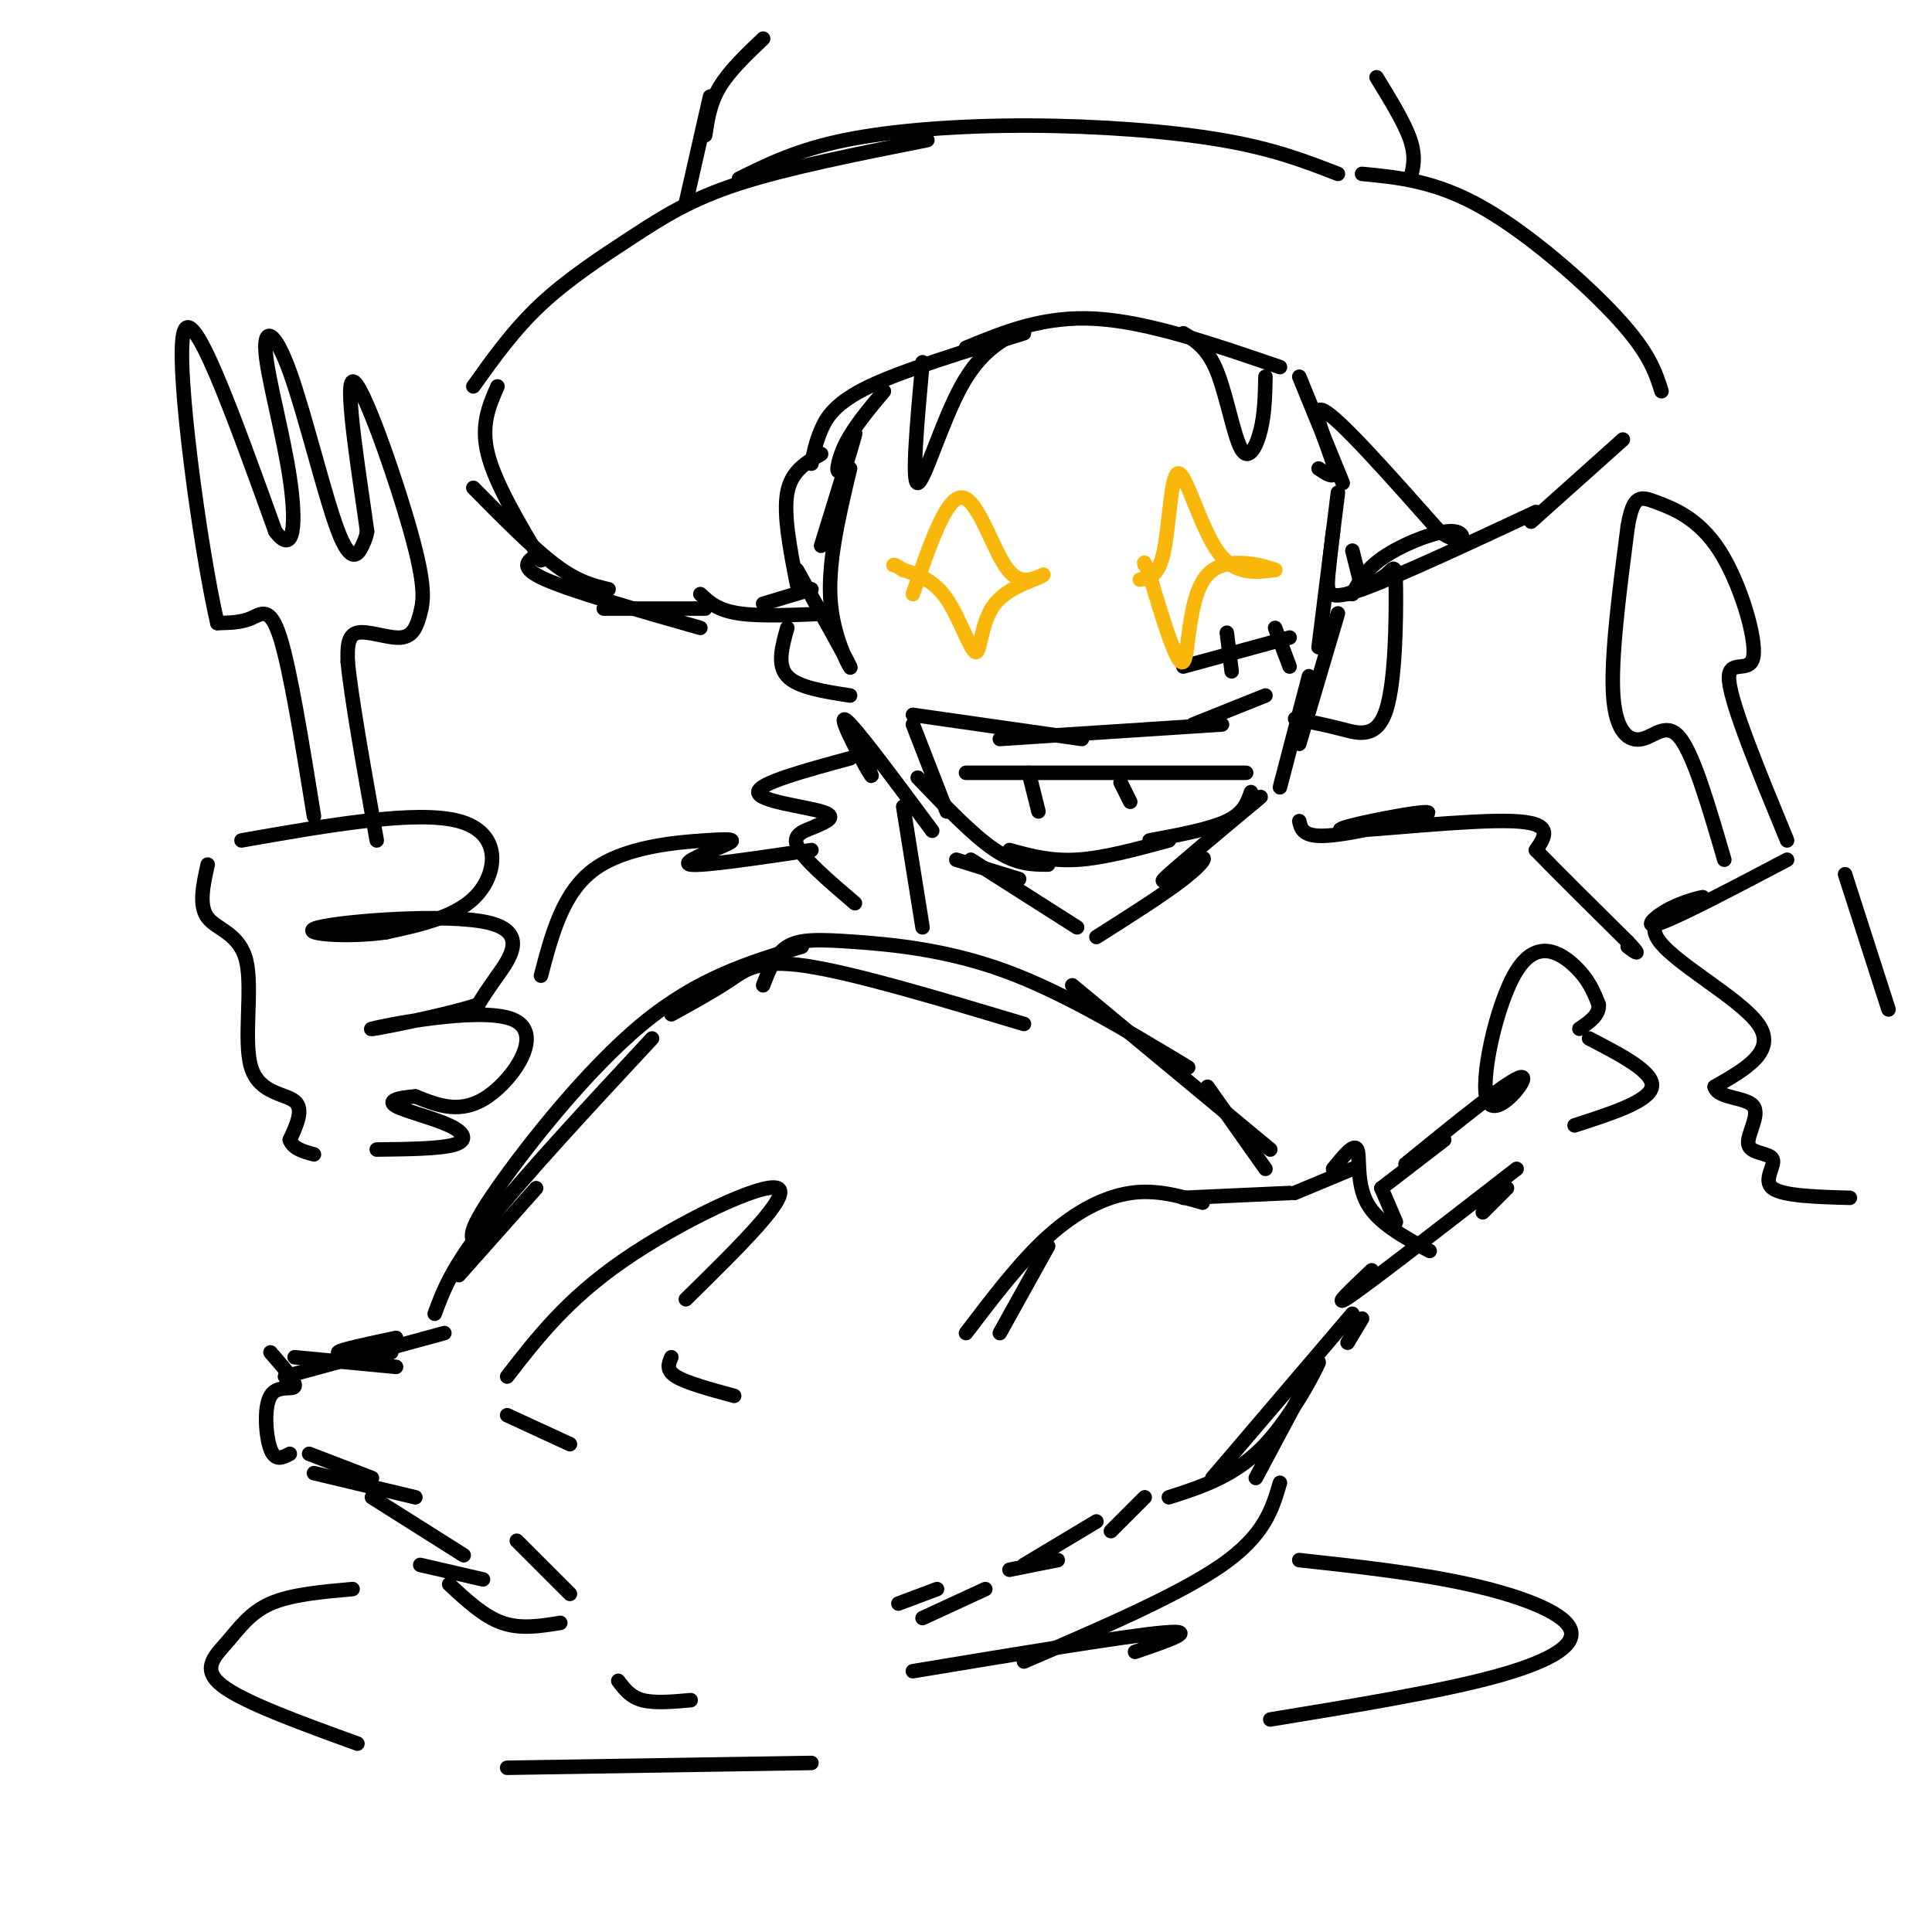 <svg viewBox='0 0 400 400' version='1.1' xmlns='http://www.w3.org/2000/svg' xmlns:xlink='http://www.w3.org/1999/xlink'><g fill='none' stroke='#000000' stroke-width='3' stroke-linecap='round' stroke-linejoin='round'><path d='M81,280c-5.583,0.250 -11.167,0.500 -11,0c0.167,-0.500 6.083,-1.750 12,-3'/><path d='M61,281c0.000,0.000 21.000,2.000 21,2'/><path d='M92,276c0.000,0.000 -33.000,9.000 -33,9'/><path d='M56,280c2.655,3.054 5.310,6.107 5,7c-0.310,0.893 -3.583,-0.375 -5,2c-1.417,2.375 -0.976,8.393 0,11c0.976,2.607 2.488,1.804 4,1'/><path d='M64,301c0.000,0.000 13.000,5.000 13,5'/><path d='M65,305c0.000,0.000 21.000,5.000 21,5'/><path d='M77,310c0.000,0.000 19.000,12.000 19,12'/><path d='M87,324c0.000,0.000 13.000,3.000 13,3'/><path d='M93,328c3.583,3.333 7.167,6.667 11,8c3.833,1.333 7.917,0.667 12,0'/><path d='M95,264c0.000,0.000 16.000,-18.000 16,-18'/><path d='M90,272c1.750,-4.750 3.500,-9.500 11,-19c7.500,-9.500 20.750,-23.750 34,-38'/><path d='M98,257c-0.489,-1.222 -0.978,-2.444 5,-11c5.978,-8.556 18.422,-24.444 30,-34c11.578,-9.556 22.289,-12.778 33,-16'/><path d='M139,210c4.289,-2.356 8.578,-4.711 12,-7c3.422,-2.289 5.978,-4.511 16,-3c10.022,1.511 27.511,6.756 45,12'/><path d='M158,204c1.226,-3.208 2.452,-6.417 5,-8c2.548,-1.583 6.417,-1.542 14,-1c7.583,0.542 18.881,1.583 31,6c12.119,4.417 25.060,12.208 38,20'/><path d='M222,204c0.000,0.000 41.000,34.000 41,34'/><path d='M250,225c0.000,0.000 12.000,17.000 12,17'/><path d='M207,276c0.000,0.000 10.000,-18.000 10,-18'/><path d='M200,276c5.622,-7.400 11.244,-14.800 17,-20c5.756,-5.200 11.644,-8.200 17,-9c5.356,-0.800 10.178,0.600 15,2'/><path d='M245,248c0.000,0.000 22.000,-1.000 22,-1'/><path d='M268,247c0.000,0.000 12.000,-5.000 12,-5'/><path d='M276,242c2.178,-2.689 4.356,-5.378 5,-4c0.644,1.378 -0.244,6.822 2,11c2.244,4.178 7.622,7.089 13,10'/><path d='M289,253c0.000,0.000 -3.000,-7.000 -3,-7'/><path d='M286,246c0.000,0.000 13.000,-10.000 13,-10'/><path d='M291,241c11.030,-8.971 22.061,-17.943 24,-18c1.939,-0.057 -5.212,8.799 -7,5c-1.788,-3.799 1.788,-20.254 6,-27c4.212,-6.746 9.061,-3.785 12,-1c2.939,2.785 3.970,5.392 5,8'/><path d='M331,208c0.167,2.167 -1.917,3.583 -4,5'/><path d='M329,215c6.750,3.500 13.500,7.000 13,10c-0.500,3.000 -8.250,5.500 -16,8'/><path d='M312,246c0.000,0.000 -5.000,5.000 -5,5'/><path d='M314,242c-14.500,11.250 -29.000,22.500 -34,26c-5.000,3.500 -0.500,-0.750 4,-5'/><path d='M282,273c0.000,0.000 -3.000,5.000 -3,5'/><path d='M280,272c0.000,0.000 -29.000,34.000 -29,34'/><path d='M242,310c6.933,-2.222 13.867,-4.444 20,-11c6.133,-6.556 11.467,-17.444 11,-17c-0.467,0.444 -6.733,12.222 -13,24'/><path d='M265,307c-1.583,5.417 -3.167,10.833 -12,17c-8.833,6.167 -24.917,13.083 -41,20'/><path d='M235,342c6.833,-2.333 13.667,-4.667 6,-4c-7.667,0.667 -29.833,4.333 -52,8'/><path d='M73,329c-6.363,0.560 -12.726,1.119 -17,3c-4.274,1.881 -6.458,5.083 -9,8c-2.542,2.917 -5.440,5.548 -1,9c4.440,3.452 16.220,7.726 28,12'/><path d='M105,366c0.000,0.000 63.000,-1.000 63,-1'/><path d='M269,323c12.250,1.339 24.500,2.679 35,5c10.500,2.321 19.250,5.625 21,9c1.750,3.375 -3.500,6.821 -15,10c-11.500,3.179 -29.250,6.089 -47,9'/><path d='M128,348c1.250,1.667 2.500,3.333 5,4c2.500,0.667 6.250,0.333 10,0'/><path d='M107,319c0.000,0.000 11.000,11.000 11,11'/><path d='M186,332c0.000,0.000 8.000,-3.000 8,-3'/><path d='M212,324c0.000,0.000 15.000,-9.000 15,-9'/><path d='M237,310c0.000,0.000 -7.000,7.000 -7,7'/><path d='M191,335c0.000,0.000 13.000,-6.000 13,-6'/><path d='M219,323c0.000,0.000 -10.000,2.000 -10,2'/><path d='M118,299c0.000,0.000 -13.000,-6.000 -13,-6'/><path d='M105,285c6.156,-7.956 12.311,-15.911 24,-24c11.689,-8.089 28.911,-16.311 32,-15c3.089,1.311 -7.956,12.156 -19,23'/><path d='M139,281c-0.583,1.333 -1.167,2.667 1,4c2.167,1.333 7.083,2.667 12,4'/><path d='M98,80c4.190,-5.875 8.381,-11.750 14,-17c5.619,-5.250 12.667,-9.875 19,-14c6.333,-4.125 11.952,-7.750 22,-11c10.048,-3.250 24.524,-6.125 39,-9'/><path d='M153,37c6.048,-2.994 12.095,-5.988 22,-8c9.905,-2.012 23.667,-3.042 38,-3c14.333,0.042 29.238,1.155 40,3c10.762,1.845 17.381,4.423 24,7'/><path d='M282,36c7.644,0.733 15.289,1.467 25,7c9.711,5.533 21.489,15.867 28,23c6.511,7.133 7.756,11.067 9,15'/><path d='M103,80c-1.750,4.000 -3.500,8.000 -2,14c1.500,6.000 6.250,14.000 11,22'/><path d='M98,101c6.167,6.250 12.333,12.500 17,16c4.667,3.500 7.833,4.250 11,5'/><path d='M111,115c-1.833,1.250 -3.667,2.500 2,5c5.667,2.500 18.833,6.250 32,10'/><path d='M125,126c0.000,0.000 21.000,0.000 21,0'/><path d='M145,123c1.750,1.667 3.500,3.333 8,4c4.500,0.667 11.750,0.333 19,0'/><path d='M158,125c0.000,0.000 10.000,-3.000 10,-3'/><path d='M165,121c-1.417,-7.250 -2.833,-14.500 -2,-19c0.833,-4.500 3.917,-6.250 7,-8'/><path d='M168,96c0.444,-2.200 0.889,-4.400 2,-7c1.111,-2.600 2.889,-5.600 10,-9c7.111,-3.400 19.556,-7.200 32,-11'/><path d='M200,72c8.083,-3.333 16.167,-6.667 27,-6c10.833,0.667 24.417,5.333 38,10'/><path d='M269,78c0.000,0.000 9.000,22.000 9,22'/><path d='M277,102c-0.822,6.489 -1.644,12.978 -2,17c-0.356,4.022 -0.244,5.578 7,3c7.244,-2.578 21.622,-9.289 36,-16'/><path d='M317,108c0.000,0.000 19.000,-17.000 19,-17'/><path d='M142,42c0.000,0.000 5.000,-22.000 5,-22'/><path d='M146,28c0.500,-3.333 1.000,-6.667 3,-10c2.000,-3.333 5.500,-6.667 9,-10'/><path d='M292,37c0.583,-2.250 1.167,-4.500 0,-8c-1.167,-3.500 -4.083,-8.250 -7,-13'/><path d='M165,118c5.178,9.267 10.356,18.533 11,20c0.644,1.467 -3.244,-4.867 -4,-13c-0.756,-8.133 1.622,-18.067 4,-28'/><path d='M170,113c3.280,-10.595 6.560,-21.190 7,-23c0.440,-1.810 -1.958,5.167 -3,7c-1.042,1.833 -0.726,-1.476 1,-5c1.726,-3.524 4.863,-7.262 8,-11'/><path d='M191,75c-1.133,12.511 -2.267,25.022 -1,25c1.267,-0.022 4.933,-12.578 9,-20c4.067,-7.422 8.533,-9.711 13,-12'/><path d='M245,69c2.506,1.518 5.012,3.036 7,8c1.988,4.964 3.458,13.375 5,16c1.542,2.625 3.155,-0.536 4,-4c0.845,-3.464 0.923,-7.232 1,-11'/><path d='M276,110c0.000,0.000 -3.000,24.000 -3,24'/><path d='M277,127c0.000,0.000 -8.000,27.000 -8,27'/><path d='M271,140c0.000,0.000 -6.000,23.000 -6,23'/><path d='M261,165c-9.226,7.685 -18.452,15.369 -20,17c-1.548,1.631 4.583,-2.792 7,-4c2.417,-1.208 1.119,0.798 -3,4c-4.119,3.202 -11.060,7.601 -18,12'/><path d='M177,153c2.222,4.689 4.444,9.378 3,7c-1.444,-2.378 -6.556,-11.822 -5,-11c1.556,0.822 9.778,11.911 18,23'/><path d='M198,178c0.000,0.000 13.000,4.000 13,4'/><path d='M201,178c0.000,0.000 22.000,14.000 22,14'/><path d='M50,174c18.133,-3.178 36.267,-6.356 45,-4c8.733,2.356 8.067,10.244 4,15c-4.067,4.756 -11.533,6.378 -19,8'/><path d='M80,193c-8.187,1.228 -19.153,0.298 -14,-1c5.153,-1.298 26.426,-2.965 35,-1c8.574,1.965 4.450,7.561 2,11c-2.450,3.439 -3.225,4.719 -4,6'/><path d='M99,208c-7.391,2.437 -23.868,5.530 -22,5c1.868,-0.530 22.080,-4.681 29,-2c6.920,2.681 0.549,12.195 -5,16c-5.549,3.805 -10.274,1.903 -15,0'/><path d='M86,227c-3.826,0.271 -5.892,0.949 -4,2c1.892,1.051 7.740,2.475 11,4c3.260,1.525 3.931,3.150 1,4c-2.931,0.850 -9.466,0.925 -16,1'/><path d='M43,179c-0.949,4.254 -1.898,8.507 0,11c1.898,2.493 6.643,3.225 8,9c1.357,5.775 -0.673,16.593 1,22c1.673,5.407 7.049,5.402 9,7c1.951,1.598 0.475,4.799 -1,8'/><path d='M60,236c0.667,1.833 2.833,2.417 5,3'/><path d='M65,169c-2.444,-15.156 -4.889,-30.311 -7,-37c-2.111,-6.689 -3.889,-4.911 -6,-4c-2.111,0.911 -4.556,0.956 -7,1'/><path d='M45,129c-3.489,-15.000 -8.711,-53.000 -7,-60c1.711,-7.000 10.356,17.000 19,41'/><path d='M57,110c3.966,5.355 4.379,-1.758 3,-11c-1.379,-9.242 -4.552,-20.612 -5,-26c-0.448,-5.388 1.828,-4.795 5,4c3.172,8.795 7.239,25.791 10,33c2.761,7.209 4.218,4.631 5,3c0.782,-1.631 0.891,-2.316 1,-3'/><path d='M76,110c-1.213,-9.115 -4.745,-30.402 -3,-31c1.745,-0.598 8.769,19.492 12,31c3.231,11.508 2.670,14.435 2,17c-0.670,2.565 -1.450,4.767 -4,5c-2.550,0.233 -6.872,-1.505 -9,-1c-2.128,0.505 -2.064,3.252 -2,6'/><path d='M72,137c0.667,7.167 3.333,22.083 6,37'/><path d='M245,138c0.000,0.000 22.000,-6.000 22,-6'/><path d='M264,130c0.000,0.000 3.000,8.000 3,8'/><path d='M254,131c0.000,0.000 1.000,8.000 1,8'/><path d='M189,148c0.000,0.000 35.000,5.000 35,5'/><path d='M207,153c0.000,0.000 46.000,-3.000 46,-3'/><path d='M247,150c0.000,0.000 15.000,-6.000 15,-6'/><path d='M189,150c0.000,0.000 7.000,18.000 7,18'/><path d='M190,161c5.750,6.000 11.500,12.000 16,15c4.500,3.000 7.750,3.000 11,3'/><path d='M209,176c4.250,1.167 8.500,2.333 14,2c5.500,-0.333 12.250,-2.167 19,-4'/><path d='M238,174c6.250,-1.167 12.500,-2.333 16,-4c3.500,-1.667 4.250,-3.833 5,-6'/><path d='M200,160c0.000,0.000 58.000,0.000 58,0'/><path d='M213,160c0.000,0.000 2.000,8.000 2,8'/><path d='M232,162c0.000,0.000 2.000,4.000 2,4'/><path d='M176,157c-9.489,2.578 -18.978,5.156 -19,7c-0.022,1.844 9.422,2.956 13,4c3.578,1.044 1.289,2.022 -1,3'/><path d='M169,171c-1.578,0.822 -5.022,1.378 -4,4c1.022,2.622 6.511,7.311 12,12'/><path d='M187,167c0.000,0.000 4.000,25.000 4,25'/><path d='M168,176c-11.314,1.678 -22.628,3.356 -25,3c-2.372,-0.356 4.199,-2.745 7,-4c2.801,-1.255 1.831,-1.376 -4,-1c-5.831,0.376 -16.523,1.250 -23,6c-6.477,4.750 -8.738,13.375 -11,22'/><path d='M269,170c0.384,1.690 0.768,3.379 6,3c5.232,-0.379 15.311,-2.828 19,-4c3.689,-1.172 0.989,-1.067 -5,0c-5.989,1.067 -15.266,3.095 -10,3c5.266,-0.095 25.076,-2.313 34,-2c8.924,0.313 6.962,3.156 5,6'/><path d='M318,176c4.000,4.167 11.500,11.583 19,19'/><path d='M337,195c3.167,3.333 1.583,2.167 0,1'/><path d='M370,178c-10.912,5.741 -21.823,11.483 -26,13c-4.177,1.517 -1.619,-1.190 2,-3c3.619,-1.810 8.300,-2.722 6,-2c-2.300,0.722 -11.581,3.079 -9,8c2.581,4.921 17.023,12.406 21,18c3.977,5.594 -2.512,9.297 -9,13'/><path d='M355,225c0.575,2.456 6.513,2.097 8,4c1.487,1.903 -1.478,6.067 -1,8c0.478,1.933 4.398,1.636 5,3c0.602,1.364 -2.114,4.390 0,6c2.114,1.610 9.057,1.805 16,2'/><path d='M382,181c0.000,0.000 9.000,28.000 9,28'/><path d='M357,178c-3.095,-10.625 -6.190,-21.250 -9,-25c-2.810,-3.750 -5.333,-0.625 -8,0c-2.667,0.625 -5.476,-1.250 -6,-9c-0.524,-7.750 1.238,-21.375 3,-35'/><path d='M337,109c1.179,-6.790 2.628,-6.264 6,-5c3.372,1.264 8.667,3.267 13,10c4.333,6.733 7.705,18.197 7,22c-0.705,3.803 -5.487,-0.056 -5,5c0.487,5.056 6.244,19.028 12,33'/><path d='M280,114c0.000,0.000 2.000,8.000 2,8'/><path d='M279,123c3.152,-1.308 6.303,-2.616 8,-4c1.697,-1.384 1.939,-2.845 2,3c0.061,5.845 -0.061,18.997 -2,25c-1.939,6.003 -5.697,4.858 -9,4c-3.303,-0.858 -6.152,-1.429 -9,-2'/><path d='M269,149c-1.500,-0.333 -0.750,-0.167 0,0'/><path d='M163,130c-1.083,3.833 -2.167,7.667 0,10c2.167,2.333 7.583,3.167 13,4'/><path d='M273,97c2.022,1.356 4.044,2.711 3,-1c-1.044,-3.711 -5.156,-12.489 -2,-11c3.156,1.489 13.578,13.244 24,25'/><path d='M298,110c5.143,3.667 6.000,0.333 3,0c-3.000,-0.333 -9.857,2.333 -14,5c-4.143,2.667 -5.571,5.333 -7,8'/></g>
<g fill='none' stroke='#F9B70B' stroke-width='3' stroke-linecap='round' stroke-linejoin='round'><path d='M236,120c1.940,-0.274 3.881,-0.548 5,-6c1.119,-5.452 1.417,-16.083 3,-16c1.583,0.083 4.452,10.881 8,16c3.548,5.119 7.774,4.560 12,4'/><path d='M264,118c-1.095,-0.440 -9.833,-3.542 -14,1c-4.167,4.542 -3.762,16.726 -5,18c-1.238,1.274 -4.119,-8.363 -7,-18'/><path d='M238,119c-1.333,-3.333 -1.167,-2.667 -1,-2'/><path d='M189,123c3.400,-9.956 6.800,-19.911 10,-20c3.200,-0.089 6.200,9.689 9,14c2.800,4.311 5.400,3.156 8,2'/><path d='M216,119c-0.852,0.906 -6.981,2.171 -10,6c-3.019,3.829 -2.928,10.223 -4,10c-1.072,-0.223 -3.306,-7.064 -6,-11c-2.694,-3.936 -5.847,-4.968 -9,-6'/><path d='M187,118c-1.833,-1.167 -1.917,-1.083 -2,-1'/></g>
</svg>
